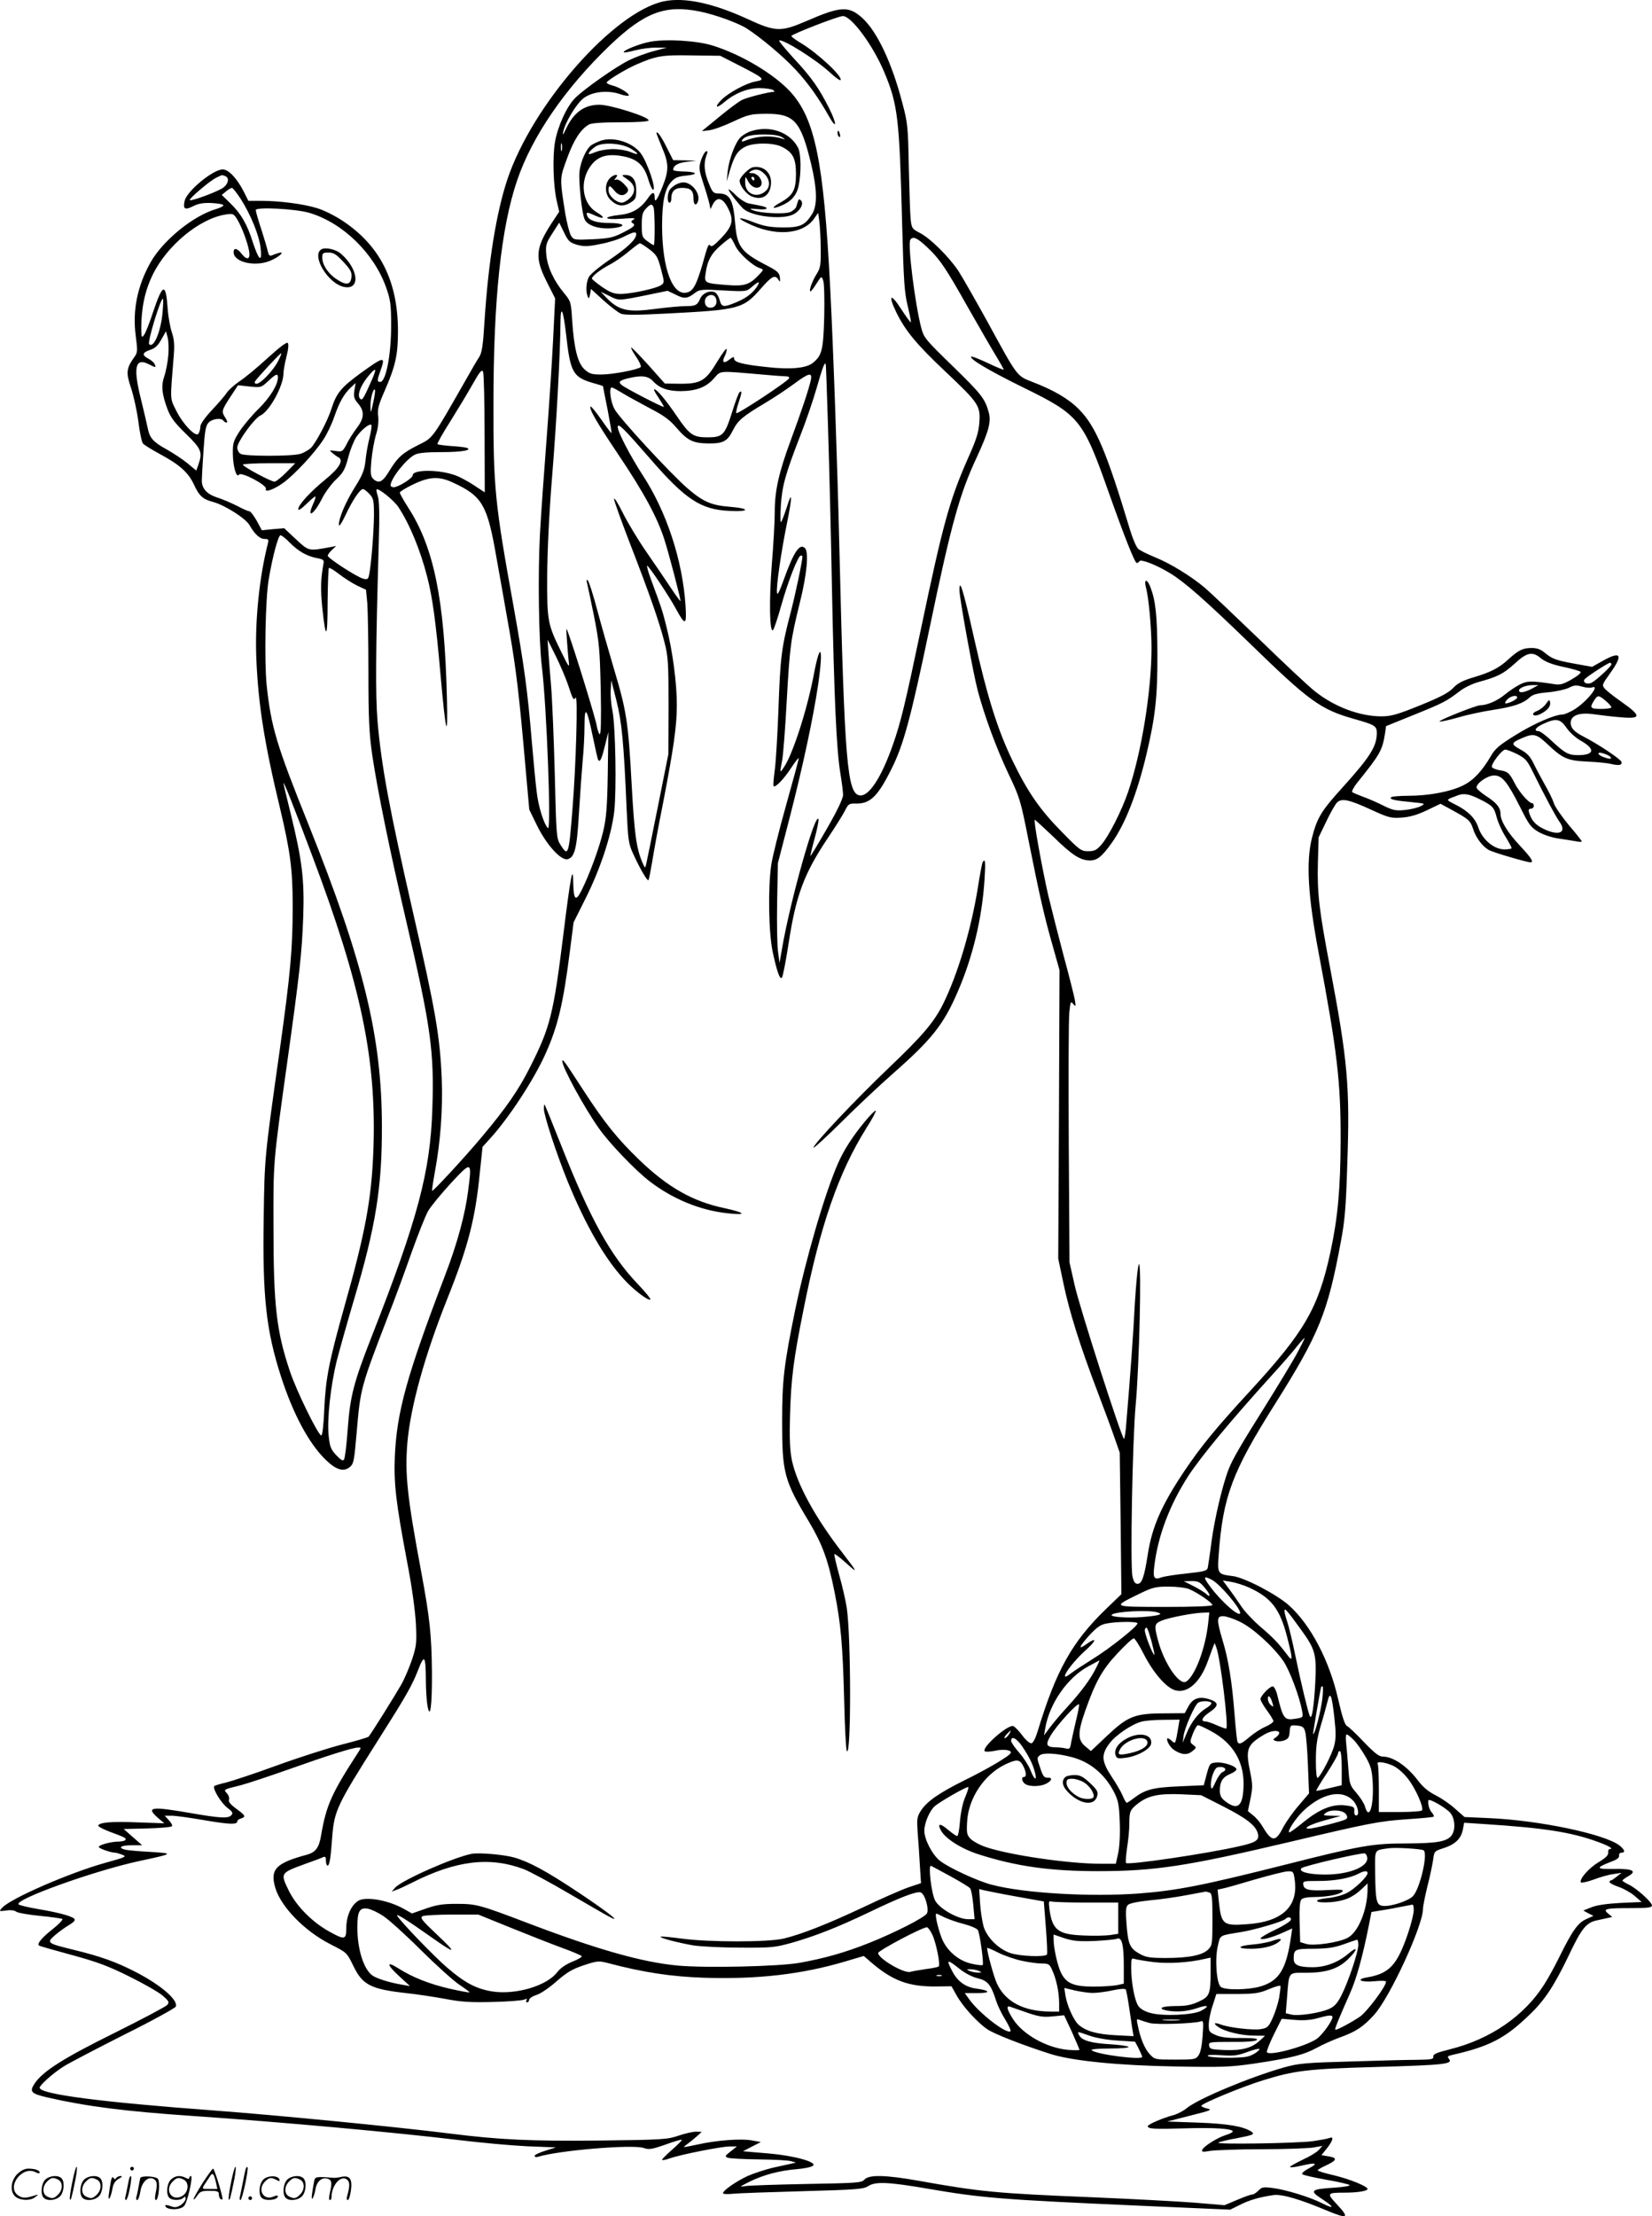 <svg version="1.0" xmlns="http://www.w3.org/2000/svg"
  viewBox="0 0 894.484 1199.42"
 preserveAspectRatio="xMidYMid meet">
<g transform="translate(-1.516,1200.691) scale(0.1,-0.1)"
fill="#000000" stroke="none">
<path d="M3610 12000 c-271 -57 -712 -558 -848 -965 -59 -178 -102 -440 -123
-760 -8 -135 -14 -176 -29 -200 -11 -16 -45 -75 -76 -130 -181 -317 -173 -306
-253 -346 -87 -44 -112 -66 -158 -141 -36 -61 -58 -71 -88 -42 -13 14 -15 30
-9 98 4 44 15 106 24 137 12 36 16 72 13 102 -5 39 1 61 35 139 58 132 72 194
72 321 0 270 -95 462 -297 597 -40 27 -103 59 -140 70 -73 23 -205 40 -305 40
l-68 0 -25 50 c-37 72 -82 120 -114 120 -52 0 -194 -117 -206 -170 -10 -45 1
-52 46 -29 30 15 55 19 102 17 34 -2 62 -7 62 -12 0 -5 -18 -14 -41 -21 -123
-36 -286 -169 -353 -287 -72 -128 -99 -260 -81 -398 11 -85 11 -91 -10 -119
-41 -59 -43 -81 -16 -162 14 -41 32 -122 40 -181 7 -60 19 -114 25 -121 6 -8
47 -33 91 -57 106 -57 154 -99 184 -163 30 -65 49 -82 106 -97 62 -17 175 -88
196 -125 28 -49 56 -75 82 -75 21 0 23 -3 17 -27 -46 -182 -70 -416 -62 -618
10 -248 44 -463 129 -815 55 -232 68 -329 68 -527 0 -230 -12 -363 -70 -778
-83 -587 -82 -579 -87 -905 -7 -431 13 -613 94 -864 65 -201 150 -360 240
-448 57 -56 98 -69 132 -41 21 17 24 33 37 183 21 244 21 245 169 630 38 96
96 255 130 352 35 97 74 197 89 222 14 24 70 92 123 150 113 121 114 120 93
-41 -16 -128 -59 -287 -126 -461 -207 -543 -260 -735 -271 -977 -6 -149 6
-251 68 -579 25 -129 42 -256 46 -326 5 -106 3 -121 -21 -195 -15 -44 -41
-105 -58 -135 -30 -53 -164 -268 -177 -282 -3 -4 -67 -23 -142 -42 -74 -19
-234 -70 -355 -114 -120 -44 -245 -85 -277 -93 -32 -7 -60 -16 -62 -19 -9 -15
37 -90 70 -116 28 -21 33 -29 24 -40 -16 -20 -59 -18 -225 11 -213 37 -241 32
-172 -28 l33 -28 -145 5 c-141 6 -209 0 -213 -18 -1 -4 25 -18 58 -31 89 -33
95 -36 89 -46 -3 -5 -20 -9 -37 -9 -40 0 -107 -18 -107 -29 0 -8 66 -31 88
-31 6 0 23 -5 39 -11 26 -10 20 -13 -92 -44 -194 -54 -513 -193 -558 -243 -18
-20 -18 -20 22 -15 25 4 46 1 55 -7 9 -6 66 -16 128 -22 62 -6 117 -14 121
-17 4 -4 -20 -29 -53 -55 -60 -47 -87 -81 -73 -89 5 -3 85 -26 178 -51 136
-37 198 -60 310 -116 77 -38 158 -84 180 -103 35 -30 38 -36 26 -51 -8 -9
-136 -77 -285 -151 -277 -137 -389 -208 -433 -274 -30 -45 -20 -55 70 -76 215
-49 421 -75 787 -100 482 -33 1099 -89 1445 -131 116 -14 280 -29 365 -33
l155 -6 -57 -18 c-32 -10 -58 -22 -58 -28 0 -6 8 -8 18 -5 113 35 512 68 572
48 28 -10 44 -8 118 18 46 17 87 29 89 26 2 -2 -21 -26 -51 -52 -31 -27 -56
-52 -56 -56 0 -4 18 -1 40 7 59 21 281 65 326 65 l39 0 -34 -27 c-31 -24 -32
-27 -15 -34 10 -4 87 -8 169 -9 83 -1 161 -5 175 -10 l25 -7 -25 -6 c-14 -3
-59 -13 -100 -22 -41 -10 -103 -30 -137 -45 -62 -29 -133 -78 -133 -93 0 -5
24 -6 53 -3 28 3 199 9 379 14 293 8 330 11 355 28 39 25 110 22 324 -15 293
-50 386 -58 1155 -92 l480 -21 53 26 c50 26 107 42 182 53 44 6 142 -22 284
-82 120 -50 130 -44 57 34 -54 58 -52 61 43 61 71 0 125 9 125 20 0 14 -95 53
-182 74 -49 11 -88 23 -88 27 0 3 18 14 40 24 63 29 70 43 21 51 l-41 7 30 37
c33 42 39 66 14 56 -9 -4 -49 -11 -88 -17 -82 -12 -534 -19 -514 -8 7 4 51 15
97 23 93 18 103 22 81 37 -45 28 -124 42 -285 48 l-170 6 125 32 c109 27 121
32 93 38 -18 4 -33 11 -33 15 0 12 225 105 337 139 167 52 243 61 603 71 384
11 424 16 400 45 -9 11 -6 15 17 20 202 46 287 89 421 219 81 77 133 157 210
317 71 150 96 181 155 193 15 3 39 9 55 12 l27 6 -22 18 c-32 26 -14 30 123
30 90 0 114 3 114 14 0 18 -82 92 -125 113 -19 9 -35 19 -35 22 0 3 14 14 32
24 49 28 23 41 -79 39 -96 -2 -100 6 -17 38 34 12 48 23 46 34 -2 9 4 16 13
16 22 0 18 16 -11 39 -78 61 -431 136 -704 148 l-135 6 -50 44 c-27 25 -75 58
-107 74 -40 20 -69 45 -97 82 -58 76 -133 127 -188 127 -21 0 -44 18 -103 79
-41 43 -82 83 -92 87 -11 6 -26 51 -47 144 -48 211 -149 403 -267 509 -68 60
-240 150 -304 158 -82 10 -84 12 -76 117 23 313 72 446 306 816 238 378 284
492 355 875 22 115 28 189 35 415 15 429 3 563 -94 1075 -58 306 -69 395 -65
561 l4 139 41 85 c22 47 49 94 59 104 25 24 65 16 188 -41 90 -41 104 -45 161
-41 44 3 83 14 136 39 l75 36 66 -36 c86 -47 96 -56 110 -99 15 -49 53 -99 89
-117 26 -13 202 -65 223 -65 19 0 2 26 -57 89 -68 72 -106 135 -106 173 0 34
-22 61 -80 98 -27 18 -50 38 -50 45 0 24 60 65 95 65 44 0 71 -33 141 -171 47
-95 59 -111 99 -134 25 -15 72 -31 108 -36 34 -5 77 -12 95 -15 17 -4 32 -4
32 -1 0 3 -31 43 -70 88 -38 46 -75 99 -81 118 -6 20 -28 65 -49 101 -20 36
-48 88 -61 115 -19 39 -35 56 -72 76 -53 29 -51 36 16 64 57 24 74 19 135 -39
79 -75 106 -86 215 -91 50 -2 108 -8 127 -13 42 -10 61 -6 54 13 -6 15 -131
98 -200 133 -55 28 -74 48 -74 77 0 41 48 58 128 46 37 -5 101 -13 143 -16
114 -10 113 7 -1 87 -36 25 -73 55 -84 66 -18 21 -18 22 28 86 72 101 58 122
-43 65 l-55 -31 -95 17 c-104 19 -121 26 -164 61 -20 17 -41 24 -68 24 -48 0
-71 -11 -126 -61 -51 -47 -97 -71 -193 -99 -56 -17 -83 -31 -107 -57 -25 -26
-69 -49 -180 -94 -123 -50 -157 -59 -208 -59 -119 0 -258 53 -363 138 -32 25
-165 150 -297 278 -132 127 -265 253 -295 279 -75 63 -186 132 -273 167 -39
16 -80 36 -89 45 -10 9 -30 55 -44 102 -127 422 -186 563 -278 654 -55 56
-138 104 -251 147 -85 33 -80 27 -240 320 -65 118 -137 244 -160 280 -52 78
-154 179 -212 208 -39 20 -42 25 -47 74 -3 29 -7 157 -10 283 -4 216 -6 237
-35 345 -56 216 -136 385 -215 458 -74 68 -118 66 -302 -14 -141 -61 -170 -60
-323 11 -186 85 -339 118 -451 95z m197 -56 c79 -16 204 -61 251 -91 71 -45
196 -149 262 -220 70 -75 126 -153 185 -258 42 -74 42 -38 -1 47 -54 107 -94
165 -190 268 -46 51 -83 95 -80 97 14 14 203 -104 279 -176 26 -24 50 -41 53
-38 16 16 -119 143 -213 200 -29 17 -53 35 -53 39 0 9 254 108 279 108 46 0
162 -157 223 -301 75 -179 83 -248 98 -829 8 -303 12 -367 30 -439 11 -46 19
-86 17 -88 -3 -2 -26 31 -53 72 -57 89 -72 77 -25 -20 49 -99 108 -171 265
-319 181 -171 190 -185 184 -275 -4 -54 -16 -93 -61 -193 -101 -229 -136 -356
-257 -933 -83 -395 -108 -500 -151 -621 -62 -176 -129 -278 -178 -272 -69 8
-83 178 -111 1338 -11 464 -33 1088 -50 1415 -35 680 -82 912 -218 1058 -90
96 -264 199 -417 247 -85 27 -254 37 -339 21 -57 -10 -152 -49 -143 -57 2 -3
30 2 63 11 32 8 83 15 114 14 l55 0 -71 -19 c-39 -10 -100 -33 -135 -50 -73
-37 -241 -155 -289 -203 -46 -45 -96 -156 -110 -240 -14 -81 -9 -243 11 -324
l12 -52 -43 -65 c-85 -132 -90 -184 -25 -313 l46 -91 -11 -223 c-6 -123 -22
-363 -35 -534 -13 -170 -30 -402 -36 -515 -12 -218 -7 -578 10 -720 26 -210
52 -893 33 -875 -22 21 -52 117 -61 197 -6 46 -17 166 -26 268 -23 279 -42
416 -100 740 -100 553 -109 638 -108 1090 0 568 41 954 128 1210 81 239 260
499 502 731 189 180 301 222 490 183z m200 -286 c149 -76 155 -82 99 -92 -53
-10 -148 -62 -186 -101 -39 -40 -26 -48 18 -10 57 48 126 75 188 75 33 0 66
-5 74 -10 8 -5 11 -10 5 -10 -30 -1 -147 -31 -172 -44 -17 -8 -72 -49 -124
-92 l-94 -77 41 5 c23 3 81 24 129 47 82 38 95 41 176 42 154 1 189 -37 245
-267 34 -141 36 -228 6 -276 -38 -61 -65 -73 -162 -72 -67 1 -99 7 -154 28
-76 30 -100 28 -39 -2 148 -76 302 -67 365 20 l23 33 7 -50 c3 -27 7 -94 7
-148 1 -87 -2 -102 -24 -136 -24 -40 -42 -91 -31 -91 3 0 18 19 32 42 27 42
27 42 36 18 6 -14 8 -101 6 -195 -5 -183 -12 -213 -63 -253 -35 -28 -121 -36
-245 -22 -133 14 -180 26 -180 46 0 12 -5 11 -27 -6 -29 -23 -41 -14 -24 19 6
11 11 28 11 38 0 10 -21 -18 -48 -62 -65 -109 -91 -125 -201 -125 l-86 1 -89
100 c-49 54 -91 97 -93 95 -3 -3 10 -26 27 -51 18 -26 28 -50 24 -55 -16 -14
-152 -40 -213 -40 -52 0 -65 4 -91 28 -37 33 -57 114 -67 267 -6 97 -7 101
-44 146 -56 67 -90 142 -96 208 -4 51 -2 61 33 115 l37 58 26 -53 c23 -48 31
-55 71 -67 38 -10 57 -10 125 4 44 8 102 26 128 40 54 27 67 29 67 13 0 -27
-47 -72 -143 -137 -60 -41 -108 -81 -115 -97 -13 -29 -16 -74 -5 -102 6 -15 8
-13 13 11 l5 29 68 -62 c38 -34 81 -67 95 -72 19 -8 95 -7 247 1 394 20 414
26 509 134 60 69 78 78 96 49 9 -15 10 -13 8 12 -3 26 -12 35 -80 70 -129 67
-152 98 -162 220 -11 134 -29 165 -93 165 -25 0 -31 7 -50 55 -25 60 -29 108
-13 150 8 20 7 26 -2 23 -7 -3 -19 -24 -27 -48 -13 -41 -12 -49 12 -124 15
-45 29 -94 33 -111 l6 -30 14 28 c23 42 54 33 82 -25 32 -63 23 -96 -39 -161
-39 -40 -52 -49 -59 -38 -6 10 -13 -3 -25 -45 -44 -160 -62 -198 -96 -209 -80
-26 -138 123 -139 357 0 132 14 201 49 240 21 24 36 30 86 35 68 7 51 21 -27
22 -27 1 -48 4 -48 9 1 23 25 37 72 43 l53 6 -62 2 -63 1 -35 69 c-30 61 -55
95 -55 76 0 -3 14 -38 30 -77 37 -86 37 -123 4 -207 -29 -74 -44 -96 -44 -65
0 34 -11 35 -34 2 -40 -59 -86 -87 -154 -94 -98 -11 -90 -28 9 -21 64 5 79 4
65 -4 -15 -9 -16 -13 -5 -20 18 -11 7 -21 -61 -55 -46 -23 -71 -28 -156 -32
-99 -4 -102 -4 -117 19 -8 13 -22 67 -31 119 -31 197 -31 189 10 301 36 99 73
156 118 182 14 8 72 12 170 12 95 0 151 4 153 10 6 18 -206 85 -266 85 -82 0
-139 -41 -181 -130 -16 -35 -20 -38 -15 -15 11 51 69 147 108 179 47 37 131
47 201 23 25 -9 46 -11 46 -6 0 13 -58 47 -92 54 -15 4 -28 11 -28 15 0 10
102 72 159 97 110 48 141 53 301 50 l155 -2 92 -47z m-950 -465 c-3 -10 -5 -2
-5 17 0 19 2 27 5 18 2 -10 2 -26 0 -35z m-1823 -139 c24 -9 19 -40 -9 -62
-25 -20 -175 -76 -182 -68 -7 6 108 104 141 120 37 18 31 17 50 10z m86 -126
c54 -86 98 -194 106 -262 10 -83 -9 -70 -41 27 -32 102 -65 158 -124 215 l-45
44 23 19 c13 11 27 19 32 19 5 0 27 -28 49 -62z m2234 -44 c7 -19 8 -204 1
-204 -3 0 -19 10 -35 22 -28 20 -30 26 -30 87 0 53 4 69 22 88 25 27 34 29 42
7z m-1864 -29 c182 -54 352 -220 417 -407 22 -63 26 -90 26 -198 1 -159 -28
-310 -59 -310 -18 0 -18 7 1 60 29 81 21 80 -109 -14 -104 -76 -130 -108 -156
-191 -20 -64 -86 -188 -112 -213 -14 -12 -40 -27 -59 -32 -45 -13 -295 -13
-320 0 -11 6 -19 21 -19 35 0 31 92 158 125 173 49 22 125 161 125 228 0 14 7
54 16 90 11 42 13 69 7 75 -6 6 -45 -24 -109 -82 -54 -50 -122 -106 -151 -125
-28 -19 -59 -47 -69 -61 -9 -15 -46 -58 -81 -95 -39 -42 -63 -76 -63 -90 0
-13 -5 -30 -10 -38 -14 -22 -84 50 -122 127 -33 67 -32 49 -12 295 5 59 2 89
-10 125 -9 26 -20 85 -23 130 -10 141 -26 138 -78 -16 -19 -59 -42 -117 -50
-127 -13 -17 -14 -14 -15 33 0 112 19 205 62 293 77 158 253 304 395 326 40 6
43 5 63 -27 25 -42 55 -122 64 -171 8 -46 -12 -52 -42 -13 -23 30 -42 32 -42
7 0 -53 111 -80 194 -48 47 18 90 55 51 44 -11 -3 -28 -9 -37 -13 -13 -5 -18
0 -23 22 -3 15 -19 69 -35 119 -17 50 -30 97 -30 104 0 18 215 7 290 -15z
m2306 -177 c18 -41 94 -110 135 -123 20 -7 20 -8 -8 -37 -49 -52 -78 -61 -168
-54 -126 10 -127 10 -119 65 9 67 31 107 83 151 25 22 49 40 52 40 3 0 14 -19
25 -42z m1035 -5 c71 -66 104 -114 223 -326 58 -102 126 -220 151 -261 25 -41
45 -77 45 -80 0 -2 -39 13 -86 36 -47 22 -88 38 -90 35 -12 -12 98 -77 285
-169 300 -147 320 -171 460 -568 87 -245 141 -380 151 -380 5 0 12 4 15 10 8
12 93 -21 165 -65 80 -49 184 -140 429 -377 327 -318 386 -361 571 -413 109
-31 120 -37 120 -75 0 -72 -36 -129 -183 -292 -118 -130 -140 -166 -168 -275
-33 -130 -22 -317 37 -628 99 -526 119 -692 118 -1010 -1 -263 -15 -417 -55
-604 -66 -304 -139 -430 -433 -750 -188 -204 -265 -298 -357 -434 -124 -185
-176 -303 -199 -452 -19 -122 -32 -160 -55 -160 -14 0 -21 10 -28 40 -13 59 0
735 17 925 20 211 33 779 18 765 -6 -6 -15 -97 -22 -210 -9 -174 -24 -383 -47
-657 -3 -43 -9 -78 -12 -78 -12 1 -243 719 -268 835 l-27 120 -4 645 c-2 355
-1 673 3 708 6 58 8 62 21 45 14 -16 15 -14 9 22 -4 22 -31 130 -61 240 -29
110 -67 259 -84 330 -34 152 -80 405 -72 405 3 0 49 -43 104 -95 98 -96 143
-125 195 -125 39 0 65 21 117 94 74 103 139 270 190 486 47 199 59 309 58 539
-1 211 -10 289 -39 363 -18 45 -35 41 -23 -5 15 -54 30 -221 30 -326 0 -235
-54 -567 -127 -781 -34 -100 -105 -240 -144 -284 -26 -30 -38 -36 -72 -36 -38
0 -46 6 -141 103 -118 119 -185 215 -266 382 -82 168 -138 346 -210 665 -59
263 -80 332 -80 263 0 -42 74 -449 99 -543 36 -136 101 -313 166 -450 62 -130
66 -143 110 -365 58 -292 87 -419 132 -574 l35 -125 -3 -780 -4 -781 28 -133
c32 -155 92 -344 184 -585 36 -95 78 -208 93 -252 l28 -80 5 -383 4 -383 -80
-77 c-187 -180 -273 -334 -374 -667 -11 -36 -24 -61 -33 -63 -9 -1 -31 17 -49
42 -19 25 -41 48 -49 51 -28 11 -174 -117 -155 -136 4 -4 28 -3 53 2 47 11 94
5 88 -11 -5 -16 -127 -88 -254 -150 -138 -69 -202 -114 -234 -165 -20 -32 -21
-44 -16 -118 4 -45 9 -125 12 -177 l6 -95 -69 -23 c-37 -13 -147 -61 -243
-107 -191 -90 -335 -147 -432 -170 -84 -20 -405 -20 -552 0 -61 8 -112 13
-114 10 -7 -6 96 -33 178 -47 41 -6 156 -12 255 -12 169 -1 186 1 280 27 128
37 245 83 415 164 170 82 257 115 280 108 23 -7 47 -91 34 -114 -15 -23 -169
-102 -314 -160 -131 -52 -241 -83 -375 -107 -111 -20 -510 -29 -660 -15 -194
18 -436 87 -815 231 -260 99 -276 103 -385 103 -71 0 -106 -5 -165 -26 l-74
-26 -41 23 c-54 32 -138 56 -195 56 -38 0 -53 -5 -74 -26 -28 -29 -46 -79 -46
-134 0 -61 -9 -63 -90 -18 -93 51 -177 136 -219 218 -49 100 -50 99 86 149 43
15 86 31 96 36 14 6 17 2 17 -19 0 -14 4 -26 9 -26 10 0 17 39 25 155 11 142
26 173 246 520 154 243 185 296 220 386 33 85 40 75 41 -54 0 -51 4 -112 8
-137 15 -88 26 -10 25 175 -2 203 -11 292 -59 550 -75 401 -88 524 -74 694 17
195 94 473 217 781 112 280 151 432 175 678 l15 142 40 44 c100 109 239 320
301 460 66 146 96 272 131 548 l21 163 63 126 c80 158 142 344 157 474 13 114
7 461 -10 548 -7 31 -11 81 -9 110 l3 52 28 -110 c29 -115 40 -229 55 -585 8
-172 10 -189 36 -245 34 -75 76 -148 82 -142 3 2 11 46 20 97 8 51 34 195 59
319 58 300 75 419 75 534 0 117 -23 289 -55 417 -24 96 -28 107 -84 258 -17
46 -26 80 -21 77 14 -9 120 -168 155 -233 51 -94 59 -91 52 18 -16 245 -103
509 -233 707 -66 102 -134 232 -134 259 0 25 33 -8 173 -169 192 -222 276
-278 430 -285 112 -6 117 13 5 22 -101 8 -145 27 -228 98 -90 77 -370 380
-397 430 -22 39 -32 118 -15 118 4 0 32 -15 63 -34 30 -18 97 -54 147 -81 70
-36 103 -60 139 -102 60 -70 90 -85 172 -86 82 -1 105 11 135 72 27 53 52 74
176 148 47 28 116 74 154 102 82 61 101 65 91 19 -11 -49 -46 -155 -108 -323
-66 -179 -87 -274 -87 -392 0 -48 -7 -176 -16 -283 -15 -194 -12 -372 7 -353
5 5 25 64 44 132 38 135 92 271 106 271 5 0 9 -2 9 -4 0 -25 -38 -206 -65
-309 -49 -187 -55 -240 -65 -522 -5 -137 -14 -285 -20 -328 -6 -44 -9 -82 -6
-85 10 -9 57 40 97 102 22 33 39 55 39 49 0 -6 -31 -121 -69 -256 -38 -135
-74 -280 -80 -322 -18 -126 -14 -366 8 -470 23 -107 39 -152 50 -139 5 5 21
88 36 184 40 263 84 380 215 575 37 55 77 119 89 142 20 40 23 42 64 41 74 -1
116 40 189 187 65 129 104 272 208 770 116 557 161 718 254 917 64 139 79 191
65 242 -20 75 -40 100 -195 251 -145 141 -156 153 -170 205 -34 128 -75 455
-60 479 13 21 37 11 87 -36z m-1499 -16 c38 -29 45 -41 62 -106 19 -71 19 -74
1 -87 -24 -18 -159 -47 -217 -48 -39 0 -57 7 -103 38 -30 21 -55 42 -55 45 0
13 44 48 97 76 29 15 76 48 104 72 28 23 54 43 59 43 5 0 28 -15 52 -33z m578
-207 c-26 -36 -62 -61 -118 -83 -59 -24 -70 -22 -80 15 -4 17 -15 36 -23 41
-25 16 -68 -1 -82 -31 -16 -37 -25 -42 -82 -42 -27 0 -100 -7 -162 -15 -151
-20 -197 -9 -267 63 l-28 30 47 -23 c51 -26 46 -27 213 7 l102 21 44 -21 c46
-24 64 -22 106 11 23 17 36 19 151 12 125 -7 126 -6 155 19 39 34 50 33 24 -4z
m-217 -62 c8 -28 -10 -50 -37 -46 -13 2 -22 12 -24 27 -6 41 51 59 61 19z
m-2998 -75 c-9 -101 -48 -193 -72 -169 -11 11 61 246 74 246 3 0 2 -35 -2 -77z
m2185 -113 c23 -209 37 -234 146 -266 30 -8 54 -16 54 -17 0 -1 11 -58 25
-127 13 -68 23 -126 21 -127 -1 -2 -26 31 -55 73 -29 41 -55 73 -58 71 -10
-11 31 -83 148 -257 140 -208 215 -346 253 -468 25 -79 86 -313 86 -328 0 -4
-24 28 -53 72 -29 43 -88 131 -132 194 -44 63 -101 158 -127 210 -26 52 -47
87 -48 76 0 -10 39 -118 86 -240 104 -268 158 -422 187 -535 20 -78 22 -111
22 -346 l-1 -260 -57 -285 c-31 -157 -60 -296 -63 -310 -6 -24 -6 -24 -21 10
-33 79 -43 155 -58 427 -18 332 -27 391 -95 618 -28 94 -69 238 -91 320 -22
83 -45 155 -51 160 -7 7 -8 4 -5 -10 3 -11 20 -92 38 -180 29 -147 32 -180 37
-404 3 -158 1 -241 -6 -238 -5 4 -12 25 -16 47 -5 35 -115 393 -152 495 -14
40 -14 40 -9 -35 3 -41 7 -93 10 -115 4 -35 0 -29 -39 50 -76 154 -79 169 -78
414 1 136 10 333 26 531 24 291 45 678 46 845 1 96 15 65 30 -65z m-2154 -120
c-3 -36 -13 -85 -21 -109 -18 -51 -14 -96 18 -181 16 -42 38 -72 99 -131 84
-82 91 -99 67 -168 l-11 -31 -47 39 c-25 21 -77 55 -114 76 -73 40 -91 61
-102 115 -4 19 -20 89 -36 154 -44 175 -32 229 41 192 40 -20 41 -20 33 -1 -3
9 -19 23 -35 31 -36 19 -33 33 12 48 25 8 41 23 59 56 l25 44 9 -34 c5 -19 7
-64 3 -100z m594 -29 c-25 -49 -93 -121 -116 -121 -9 0 -12 5 -8 13 13 20 139
156 142 152 2 -2 -6 -22 -18 -44z m2979 -371 c6 -190 16 -579 21 -865 12 -589
24 -862 45 -991 8 -49 15 -102 15 -119 0 -19 -30 -83 -87 -182 -48 -84 -89
-151 -90 -149 -1 1 9 44 23 95 14 51 23 98 21 104 -16 46 -155 -448 -198 -703
l-13 -75 -8 60 c-5 33 -7 155 -5 270 l4 210 67 259 c69 269 124 526 151 707
30 206 12 244 -24 52 -36 -188 -112 -425 -161 -498 -23 -35 -23 -35 -10 36 6
30 17 176 25 324 17 299 21 327 72 535 37 147 48 269 27 290 -29 29 -61 -20
-115 -170 -24 -67 -35 -88 -37 -71 -5 31 23 223 54 375 30 148 29 184 -1 87
-13 -40 -27 -76 -31 -80 -4 -3 -4 37 -1 89 7 107 24 169 103 373 31 78 71 195
90 261 34 119 46 148 50 131 2 -6 7 -165 13 -355z m-2469 274 c-40 -91 -52
-114 -61 -108 -26 16 -2 79 54 141 29 32 31 23 7 -33z m609 -296 l1 -316 -59
39 c-32 21 -78 46 -102 54 -89 32 -229 31 -229 0 0 -16 -78 -65 -103 -65 -10
0 -17 5 -17 10 0 36 83 141 131 166 20 10 63 14 146 14 110 0 171 11 133 24
-8 2 -46 7 -83 9 -37 3 -70 7 -73 10 -3 3 27 57 68 121 40 64 95 155 122 203
40 71 51 83 57 67 4 -10 8 -162 8 -336z m1501 322 c63 -6 123 -10 133 -10 10
0 17 -4 15 -10 -5 -16 -283 -199 -286 -189 -2 5 3 30 12 56 18 54 20 67 6 58
-5 -3 -23 -51 -40 -106 -40 -127 -51 -139 -134 -139 -78 0 -97 13 -167 116
-57 84 -107 144 -121 144 -5 0 5 -20 22 -44 16 -25 30 -48 30 -51 0 -7 -205
99 -227 117 -22 17 -15 25 31 37 74 18 110 14 137 -15 35 -38 80 -54 151 -54
84 1 136 21 178 68 40 44 17 43 260 22z m-2620 -17 c-1 -40 -44 -109 -105
-169 -36 -35 -82 -90 -103 -122 -33 -52 -37 -63 -36 -122 1 -70 20 -133 33
-112 11 18 153 -57 146 -77 -9 -22 44 -4 97 35 59 44 166 158 213 230 20 30
47 86 60 125 28 80 52 123 90 159 l26 24 -7 -40 c-5 -34 -2 -45 20 -71 36 -42
34 -80 -8 -134 -18 -24 -43 -63 -54 -86 -21 -40 -24 -42 -59 -37 -36 5 -37 5
-18 -11 11 -9 26 -20 34 -24 28 -16 2 -59 -73 -120 -83 -68 -146 -137 -146
-160 0 -9 16 1 43 27 23 23 46 42 49 42 4 0 -1 -19 -12 -42 -37 -84 7 -54 51
35 17 32 50 77 75 100 38 36 47 53 64 115 10 41 30 91 44 113 27 39 72 76 82
66 3 -3 -1 -34 -10 -69 -9 -35 -19 -92 -22 -126 -6 -51 -16 -76 -56 -140 -51
-81 -88 -168 -88 -205 1 -13 15 8 36 52 37 79 78 141 95 141 5 0 21 -12 34
-26 23 -25 25 -35 25 -118 -1 -92 -15 -267 -26 -319 -5 -25 -9 -28 -32 -22
-33 8 -192 111 -192 124 0 6 10 20 23 32 l22 21 -30 -6 c-120 -22 -117 -23
-187 42 l-64 60 -61 -5 -60 -6 -28 52 c-16 28 -34 51 -40 51 -7 0 -36 13 -66
29 -30 15 -78 36 -107 45 -58 19 -85 50 -84 94 0 15 4 86 9 159 7 107 12 136
27 152 20 22 70 28 81 11 3 -5 11 -10 17 -10 6 0 3 11 -6 25 -23 34 -21 41 26
113 l42 64 62 -7 c62 -6 63 -6 101 29 43 40 53 44 53 19z m516 -134 c-13 -61
-14 -62 -15 -22 -1 41 15 100 24 91 3 -3 -1 -34 -9 -69z m-471 -379 c-27 -27
-56 -50 -63 -50 -20 0 -172 82 -172 92 0 4 64 8 142 8 l142 0 -49 -50z m903
-55 c160 -74 186 -120 236 -410 20 -110 51 -288 70 -395 36 -207 53 -351 86
-730 l21 -235 41 -84 c51 -105 131 -194 167 -184 38 10 50 58 61 250 6 98 15
225 20 282 6 58 10 143 10 190 0 114 13 96 45 -59 14 -68 27 -126 30 -128 10
-10 18 8 36 80 l18 73 -3 -225 c-3 -182 -8 -242 -25 -313 -21 -89 -73 -231
-118 -321 -31 -61 -42 -49 -44 44 -1 103 -14 40 -54 -285 -53 -427 -71 -498
-178 -710 -63 -126 -130 -223 -262 -380 -97 -116 -266 -298 -270 -293 -2 2 5
48 15 103 31 169 43 338 37 505 -10 229 -33 366 -157 905 -126 552 -170 786
-191 1033 -11 140 -10 373 7 958 5 156 3 232 -5 255 -6 18 -9 34 -7 37 10 9
94 -59 118 -95 62 -94 120 -235 157 -381 28 -108 47 -249 71 -522 29 -329 41
-370 35 -130 -13 533 -70 815 -211 1032 -24 38 -44 73 -44 79 0 5 32 25 72 44
89 43 141 45 216 10z m-883 -326 c46 -46 93 -73 148 -83 35 -7 38 -10 33 -34
-14 -79 -16 -130 -6 -232 19 -182 29 -173 29 26 1 99 4 183 7 187 3 3 28 -12
55 -33 27 -21 71 -49 97 -62 l49 -23 7 -74 c3 -41 6 -209 6 -375 0 -250 4
-325 20 -441 29 -195 96 -524 184 -900 134 -575 153 -707 142 -1023 -11 -336
-79 -593 -325 -1220 -100 -255 -120 -329 -133 -509 -6 -84 -15 -158 -20 -165
-6 -10 -17 -3 -42 23 -29 31 -35 46 -41 103 -10 88 10 273 44 410 16 61 58
212 95 336 115 388 150 601 149 930 0 485 -99 890 -398 1636 -174 432 -202
528 -226 753 -13 129 -7 466 11 571 21 126 52 240 64 240 6 0 30 -18 51 -41z
m1506 -769 c27 -81 29 -85 41 -69 13 19 2 -365 -17 -601 -20 -254 -23 -262
-66 -194 -21 35 -22 49 -30 383 -5 190 -14 405 -20 476 -6 72 -13 157 -15 190
l-4 60 45 -90 c24 -49 54 -119 66 -155z m5269 143 c23 -18 58 -32 118 -45 47
-10 90 -22 95 -27 5 -5 -15 -22 -48 -41 -45 -26 -63 -31 -93 -26 -123 19 -148
19 -188 -2 -22 -11 -59 -36 -83 -56 -39 -32 -94 -56 -131 -56 -22 0 -233 -84
-220 -88 6 -2 51 8 101 22 50 15 136 33 190 41 109 17 161 34 196 67 17 16 41
23 100 28 43 4 93 15 112 24 29 15 40 16 72 7 20 -6 44 -8 53 -5 49 19 -24
-74 -93 -118 -25 -15 -54 -28 -65 -28 -44 -1 -155 -49 -256 -112 -87 -54 -110
-73 -133 -114 -49 -83 -95 -131 -150 -158 -68 -34 -187 -56 -297 -56 -49 0
-91 -4 -94 -9 -7 -11 22 -17 119 -26 69 -7 69 -7 41 -22 -16 -8 -54 -17 -85
-20 -49 -5 -65 -1 -116 24 -33 17 -82 38 -110 48 -27 10 -54 21 -58 25 -4 4 8
27 27 51 124 154 136 174 151 270 l5 36 153 62 c156 63 172 71 247 128 23 18
67 39 98 48 107 29 137 45 197 99 69 64 98 69 145 29z m380 -32 c0 -10 -80
-85 -107 -99 -22 -12 -49 0 -39 17 8 13 127 90 139 91 4 0 7 -4 7 -9z m-430
-131 c-39 -21 -70 -26 -70 -10 0 14 38 29 75 29 l30 0 -35 -19z m-80 -48 c0
-10 -44 -32 -62 -32 -6 0 -3 9 7 20 18 20 55 28 55 12z m479 -18 c17 -14 31
-30 31 -35 0 -5 -25 -9 -55 -9 -59 0 -64 6 -39 45 20 31 25 31 63 -1z m-212
-146 c17 -25 50 -55 81 -72 77 -44 69 -76 -19 -76 -52 0 -71 11 -141 76 -31
30 -64 54 -72 54 -30 0 -16 21 27 40 67 31 91 27 124 -22z m-266 -143 c44 -23
54 -34 85 -98 72 -145 120 -234 142 -266 44 -60 -1 -81 -85 -40 -44 21 -65 45
-78 87 -5 16 -2 22 9 22 9 0 16 7 16 15 0 8 -4 15 -9 15 -18 0 -72 62 -96 111
-28 54 -36 61 -84 68 -19 4 -36 11 -38 17 -5 16 55 94 72 94 9 0 38 -11 66
-25z m505 -16 c7 -12 -8 -11 -40 1 -37 14 -33 32 4 18 17 -5 33 -14 36 -19z
m-7032 -529 c268 -710 350 -1106 333 -1595 -10 -268 -43 -447 -158 -853 -83
-296 -100 -384 -108 -550 -3 -82 -10 -143 -16 -144 -15 -3 -138 247 -172 353
-71 213 -87 353 -87 769 -1 365 -3 344 74 895 68 486 80 595 87 790 7 201 -6
306 -67 555 -22 88 -40 164 -40 168 1 12 48 -106 154 -388z m6324 301 c70 -35
77 -43 92 -101 7 -25 27 -70 46 -100 19 -31 34 -59 34 -63 0 -4 -17 -7 -39 -7
-57 0 -120 53 -142 120 -16 48 -54 87 -119 120 -60 31 -61 26 10 53 32 12 63
6 118 -22z m-998 -3013 c-29 -51 -98 -165 -153 -253 -143 -228 -186 -301 -209
-359 -33 -84 -76 -266 -93 -392 -8 -65 -18 -128 -20 -140 -4 -19 -16 -22 -115
-33 -61 -6 -122 -16 -136 -21 -39 -15 -47 -4 -39 59 19 164 83 333 185 491 70
106 226 295 451 543 53 58 114 128 135 155 22 28 41 48 43 47 1 -2 -21 -46
-49 -97z m-452 -1212 c42 -22 152 -151 152 -178 0 -29 -103 61 -163 143 -39
52 -36 60 11 35z m-39 -43 c32 -38 34 -58 4 -30 -10 8 -40 27 -68 41 l-50 25
42 1 c36 0 46 -5 72 -37z m239 2 c122 -56 168 -117 207 -270 32 -125 31 -137
-4 -89 -45 59 -70 86 -145 150 -37 32 -83 81 -101 109 -18 27 -48 70 -66 94
l-33 44 44 -7 c25 -4 69 -18 98 -31z m-323 -9 c45 -19 125 -74 125 -86 0 -6
-101 -10 -257 -10 -292 1 -287 -2 -139 71 72 35 88 39 158 39 46 0 93 -6 113
-14z m601 -214 c81 -111 88 -136 81 -287 -7 -135 -19 -212 -30 -185 -11 27
-46 172 -77 321 -16 80 -37 165 -45 189 -8 23 -15 50 -15 59 0 18 12 5 86 -97z
m-776 89 c38 -10 14 -18 -82 -26 -84 -6 -176 1 -163 13 17 17 196 27 245 13z
m277 -58 c-15 -138 -71 -286 -119 -317 -37 -23 -120 99 -153 224 -21 80 -20
89 20 106 39 16 172 42 224 43 l34 1 -6 -57z m169 8 c71 -33 184 -136 238
-214 34 -50 87 -191 101 -268 7 -37 7 -37 -34 -44 -62 -10 -68 -3 -101 133 -6
23 -17 42 -24 42 -16 0 -66 -52 -66 -69 0 -7 16 -35 35 -61 19 -26 35 -52 35
-58 0 -6 -19 -20 -42 -30 -24 -10 -63 -35 -86 -55 -45 -38 -57 -43 -66 -28 -3
4 -10 71 -16 147 -14 179 -33 298 -65 403 -33 112 -33 131 3 131 15 0 55 -13
88 -29z m-552 -9 c7 -12 -149 -137 -249 -198 -48 -30 -98 -63 -112 -74 -74
-58 -7 47 81 126 59 53 62 74 4 33 -47 -34 -42 -17 14 46 42 45 62 59 93 65
55 11 163 12 169 2z m76 -98 c10 -38 17 -70 16 -72 -8 -7 -57 121 -52 135 9
23 14 14 36 -63z m-42 -69 c51 -100 119 -179 167 -195 68 -22 139 40 181 159
9 25 21 57 26 71 l10 25 9 -24 c22 -56 67 -427 54 -439 -2 -2 -25 6 -50 17
-26 12 -53 21 -61 21 -30 0 -22 21 20 50 53 36 52 54 -6 72 -52 15 -86 2 -109
-42 l-19 -35 -108 -1 c-162 0 -199 -15 -310 -119 l-90 -85 -31 26 c-41 34 -41
75 0 191 55 157 93 225 175 312 42 45 81 81 88 81 6 0 30 -38 54 -85z m-259
-77 c-29 -59 -82 -130 -158 -213 -35 -38 -77 -88 -93 -110 l-30 -40 7 40 c23
133 120 272 232 333 32 17 59 32 61 32 1 0 -7 -19 -19 -42z m1226 -165 c-7
-63 -42 -199 -50 -191 -2 2 39 242 44 256 1 1 4 2 7 2 4 0 3 -30 -1 -67z m65
-101 c9 -79 9 -114 0 -150 -11 -47 -72 -166 -90 -177 -6 -4 -10 31 -10 93 0
79 6 119 26 188 15 49 31 108 37 132 14 58 23 39 37 -86z m-335 78 c7 -22 6
-23 -9 -11 -9 7 -16 23 -16 34 0 26 15 12 25 -23z m-331 1 c3 -5 -9 -18 -28
-29 -42 -25 -82 -76 -107 -139 l-20 -48 5 39 c6 42 60 166 79 178 17 11 65 10
71 -1z m-733 -97 c-10 -44 -22 -96 -26 -117 -5 -34 -9 -38 -28 -33 -12 3 -35
6 -52 6 -55 1 -61 13 -31 64 32 55 149 183 154 168 1 -5 -6 -45 -17 -88z m555
-31 c-17 -99 -16 -96 -37 -77 -11 9 -21 15 -23 13 -8 -9 14 -49 36 -63 41 -27
72 -29 99 -7 23 19 24 20 5 34 -19 14 -19 16 -2 61 10 25 22 46 28 46 6 0 37
-14 70 -32 123 -66 184 -172 176 -309 -5 -102 -35 -121 -102 -68 -19 15 -26
30 -26 55 0 48 15 73 56 90 19 8 34 19 34 25 0 17 -69 40 -108 37 -36 -3 -37
-5 -53 -63 l-16 -60 -134 -6 c-141 -6 -183 -17 -245 -64 -18 -14 -35 -25 -38
-25 -3 0 -13 16 -21 36 -8 20 -35 67 -60 104 -56 85 -59 120 -12 182 33 44
118 102 172 117 17 5 70 10 119 10 l88 1 -6 -37z m686 -28 c5 -16 12 -98 15
-182 l6 -152 -57 -67 c-32 -37 -68 -89 -82 -115 -42 -83 -62 -83 -113 3 -12
21 -35 48 -51 60 l-28 23 14 68 c12 59 12 76 -1 140 -27 128 -19 150 75 206
57 34 111 21 63 -15 -17 -12 -17 -13 -1 -19 10 -4 30 -3 45 2 23 8 29 16 31
47 3 36 4 37 39 34 31 -3 38 -8 45 -33z m-1604 -15 c-7 -11 -17 -20 -22 -20
-5 0 -1 9 9 20 10 11 20 20 22 20 2 0 -2 -9 -9 -20z m1869 -32 c17 -18 46 -60
64 -92 28 -50 33 -71 37 -140 6 -127 -20 -204 -42 -126 -5 17 -26 50 -46 73
-35 40 -38 47 -44 132 -4 50 -9 111 -12 138 -3 26 -2 47 3 47 5 0 23 -15 40
-32z m-1799 -30 c38 -56 58 -95 70 -140 15 -53 -2 -47 -23 8 -10 25 -37 68
-61 95 -24 27 -44 56 -44 64 0 29 29 15 58 -27z m-3590 -30 c-147 -226 -176
-290 -204 -453 -11 -68 -30 -93 -77 -106 -168 -45 -201 -79 -171 -180 31 -103
159 -234 299 -305 90 -46 87 -43 125 -120 49 -100 94 -123 285 -144 55 -6 149
-20 209 -31 88 -17 137 -20 260 -17 83 2 160 8 170 13 14 6 17 5 12 -3 -4 -7
-2 -12 3 -12 6 0 11 6 11 13 0 8 18 20 40 27 23 7 72 41 110 75 57 49 84 65
147 86 72 24 82 24 128 12 193 -51 344 -74 525 -80 289 -9 528 19 761 88 l101
30 44 -38 c114 -97 202 -129 350 -127 l81 1 27 -48 c33 -60 111 -146 166 -184
37 -26 197 -88 345 -135 117 -37 369 -62 674 -67 256 -5 299 -3 430 16 200 30
266 47 336 85 33 18 89 43 125 56 86 31 126 57 185 122 85 93 265 483 265 574
0 14 11 69 24 122 14 53 27 118 31 144 6 46 7 47 58 63 61 20 94 51 103 101
l7 36 106 -7 c328 -21 475 -44 619 -97 58 -21 86 -38 64 -38 -6 0 -11 -9 -9
-19 1 -15 -13 -29 -53 -53 -53 -32 -105 -92 -95 -109 3 -4 34 3 68 15 34 13
82 27 107 30 l45 7 -25 -20 c-14 -11 -28 -21 -32 -21 -5 0 -8 -4 -8 -9 0 -5
22 -17 49 -26 27 -9 66 -31 87 -49 l38 -33 -115 -5 c-73 -4 -130 -12 -158 -24
l-43 -17 27 -15 28 -14 -40 -18 c-44 -20 -74 -61 -146 -207 -25 -51 -62 -118
-83 -150 -108 -168 -290 -293 -508 -347 -71 -18 -91 -26 -90 -39 2 -15 -10
-17 -85 -18 -47 0 -210 -4 -361 -9 -250 -7 -283 -10 -365 -33 -186 -53 -465
-170 -526 -221 -17 -14 -49 -31 -72 -37 -57 -15 -137 -50 -137 -59 0 -15 32
-17 201 -12 163 5 259 -2 259 -17 0 -4 -17 -13 -37 -19 -46 -14 -120 -61 -128
-80 -5 -12 3 -13 42 -6 27 4 152 9 278 9 127 0 253 5 280 9 l50 9 -19 -22
c-11 -12 -50 -36 -88 -53 -37 -18 -68 -35 -68 -39 0 -4 28 -1 62 7 79 19 94
13 39 -15 -24 -13 -39 -26 -35 -31 5 -5 63 -18 129 -30 66 -11 124 -25 128
-29 4 -4 -33 -11 -82 -14 -130 -8 -138 -16 -67 -62 68 -44 68 -57 -1 -22 -65
33 -195 73 -266 82 -52 7 -60 5 -78 -14 -11 -11 -26 -21 -33 -21 -8 0 -45 -13
-82 -29 l-69 -29 -165 14 c-91 7 -338 20 -550 29 -517 21 -604 29 -945 90
-175 31 -265 33 -289 6 -16 -18 -39 -19 -309 -24 -161 -3 -310 -8 -332 -11
-40 -6 -39 -6 20 24 76 37 160 59 253 67 39 3 79 11 88 18 28 20 -101 56 -250
68 l-128 11 48 25 49 25 -45 8 c-59 12 -194 2 -300 -22 -76 -16 -82 -17 -60
-2 14 10 38 29 55 44 l30 27 -32 1 c-17 0 -60 -10 -95 -22 -59 -20 -84 -22
-423 -26 -375 -4 -546 4 -815 38 -287 36 -932 99 -1280 125 -610 45 -940 88
-940 123 0 14 73 79 130 115 30 19 178 96 328 172 151 75 276 144 279 152 14
35 -81 117 -217 187 -104 54 -191 85 -335 120 -147 36 -150 38 -100 81 22 19
55 42 72 52 18 10 33 23 33 30 0 15 -74 37 -200 58 -52 9 -99 20 -104 25 -26
26 415 184 655 235 186 40 187 41 60 49 -63 3 -125 9 -138 12 -42 11 -24 24
35 24 l57 0 -50 44 -50 44 127 3 c69 2 130 7 134 12 4 4 -3 18 -16 32 l-23 25
37 0 c20 0 102 -11 181 -25 136 -23 175 -24 175 -5 0 5 9 12 20 15 28 9 25 16
-26 53 -31 23 -44 39 -39 49 3 9 -2 24 -11 34 -19 21 -22 20 75 44 35 9 152
48 260 86 208 74 344 117 375 118 17 1 17 -1 4 -21z m5322 -90 l0 -93 -68 -16
c-37 -9 -68 -15 -70 -14 -2 1 24 45 58 96 33 51 60 99 60 106 0 7 5 13 10 13
6 0 10 -37 10 -92z m-1465 60 c100 -25 181 -91 232 -190 23 -46 28 -68 31
-162 3 -65 -1 -132 -8 -167 l-13 -59 -81 0 c-174 0 -489 46 -622 90 -33 11
-71 32 -84 45 -20 22 -22 31 -18 97 8 123 91 248 201 303 66 32 83 32 102 -5
17 -33 20 -60 5 -60 -18 0 -11 -29 9 -40 26 -14 81 -12 110 3 32 16 37 34 9
33 -19 -1 -26 8 -41 54 -18 52 -18 55 0 68 19 14 91 10 168 -10z m1742 -47
c24 -11 58 -40 81 -70 41 -52 87 -155 77 -172 -4 -5 -57 -9 -120 -9 l-114 0 0
125 c0 69 -3 130 -6 135 -10 16 37 11 82 -9z m-907 -21 c0 -4 -7 -11 -16 -14
-8 -3 -25 -27 -37 -53 -17 -38 -22 -44 -25 -26 -5 35 17 101 36 105 21 5 42
-1 42 -12z m-1409 -150 c-13 -30 -24 -83 -28 -130 -3 -44 -10 -80 -15 -80 -6
0 -28 16 -51 35 -42 36 -58 34 -37 -5 24 -44 110 -99 204 -129 203 -65 387
-91 646 -91 306 0 482 27 1025 155 452 107 496 115 649 126 77 5 142 11 144
14 3 3 -2 13 -10 22 -14 16 -22 44 -19 66 2 14 99 -42 120 -69 26 -33 28 -94
4 -123 -26 -31 -79 -40 -235 -41 -192 0 -245 -9 -668 -116 -441 -111 -581
-139 -790 -155 -260 -19 -617 1 -793 47 -73 18 -232 91 -281 129 -42 32 -86
116 -86 164 0 42 29 109 57 133 27 24 176 109 181 103 3 -2 -5 -27 -17 -55z
m1398 -50 c126 -64 177 -104 187 -147 9 -35 -10 -48 -100 -68 -173 -40 -601
-103 -614 -91 -3 3 0 41 6 84 7 42 12 100 12 129 0 66 4 76 48 110 55 42 112
54 234 49 l107 -5 120 -61z m704 30 c27 -30 36 -84 12 -78 -5 2 -9 13 -7 25 2
19 -4 23 -42 28 -70 11 -139 -15 -226 -84 -41 -34 -78 -61 -83 -61 -17 0 35
79 78 119 103 95 210 115 268 51z m-39 -73 c8 -13 8 -20 -3 -27 -18 -10 -173
-50 -198 -50 -38 0 8 24 89 46 l83 23 -50 1 c-47 1 -49 2 -30 16 27 20 94 15
109 -9z m419 -194 c26 -16 -20 -211 -58 -249 -26 -26 -121 -57 -162 -52 -35 4
-40 25 -42 180 -1 131 -7 120 74 132 36 5 175 -3 188 -11z m-305 -39 c8 -54
-114 -98 -254 -92 -75 3 -118 17 -102 34 12 12 323 85 343 80 6 -1 11 -11 13
-22z m-2256 -102 c53 -29 101 -58 106 -65 6 -7 13 -47 17 -89 l7 -78 -35 0
c-55 0 -156 57 -179 102 -20 39 -38 194 -22 187 5 -2 52 -28 106 -57z m1863
-16 c22 -146 -66 -230 -256 -243 -131 -10 -141 -2 -154 120 l-7 67 28 6 c16 3
94 25 174 49 80 23 159 43 177 44 30 1 32 -1 38 -43z m395 34 c0 -20 -72 -89
-114 -109 -23 -12 -70 -24 -104 -27 -84 -9 -69 -28 17 -22 74 6 120 25 169 71
l32 31 0 -29 c0 -114 -51 -238 -110 -267 -51 -25 -181 -44 -222 -32 l-33 10
-3 108 c-2 71 1 113 9 122 7 9 33 14 73 14 71 1 134 13 150 30 8 10 -8 11 -74
8 -102 -6 -134 0 -138 28 -3 20 2 21 80 21 85 -1 174 15 218 39 30 16 50 18
50 4z m-1904 -127 l151 -27 11 -140 c6 -76 9 -143 6 -147 -9 -15 -148 -10
-199 8 -63 21 -126 84 -144 143 -7 25 -16 80 -19 124 l-5 79 24 -6 c13 -3 91
-19 175 -34z m1048 21 c14 -5 16 -28 16 -146 0 -132 -1 -140 -23 -162 -31 -31
-105 -46 -230 -46 -87 0 -108 4 -142 23 -52 29 -62 52 -70 159 -6 72 -4 93 7
105 9 9 53 18 119 25 57 5 147 18 199 28 52 10 98 18 102 19 3 1 13 -2 22 -5z
m-668 -54 l174 0 0 -84 0 -85 -45 -7 c-25 -3 -89 -5 -144 -2 -138 5 -169 30
-184 146 -4 36 -3 42 10 38 8 -3 93 -6 189 -6z m1774 -39 c0 -34 -33 -145 -65
-216 -43 -97 -87 -133 -188 -150 -65 -11 -32 -28 39 -21 36 4 64 3 64 -2 0
-26 -103 -163 -142 -190 -49 -33 -128 -75 -133 -70 -4 4 18 57 79 195 35 78
68 195 102 365 l15 77 37 6 c20 3 69 11 107 19 39 7 73 14 78 15 4 0 7 -12 7
-28z m-5578 -35 c29 -19 121 -102 203 -184 83 -82 176 -166 208 -187 31 -21
56 -39 54 -41 -2 -2 -50 7 -108 20 -108 25 -200 61 -277 110 -66 42 -64 21 3
-41 l60 -55 -40 7 c-67 11 -139 33 -163 50 -48 34 -82 143 -82 261 0 87 12
108 56 101 18 -3 57 -21 86 -41z m248 -106 c144 -102 155 -101 45 3 -89 84
-98 96 -80 104 11 4 83 8 160 8 l140 0 175 -71 c96 -39 221 -88 278 -109 56
-20 104 -41 107 -45 3 -4 -20 -18 -51 -30 -34 -14 -65 -35 -81 -56 -56 -75
-227 -125 -353 -105 -87 14 -150 48 -245 130 -72 62 -249 246 -269 279 -10 17
51 -21 174 -108z m2789 100 c21 -10 69 -27 105 -36 38 -10 70 -24 76 -33 11
-21 33 -181 26 -189 -3 -3 -30 0 -60 7 -73 16 -138 73 -164 144 -21 58 -36
127 -27 127 3 0 23 -9 44 -20z m1875 -15 c-4 -8 -41 -32 -84 -52 -44 -21 -79
-42 -79 -46 -1 -13 57 2 118 29 l53 24 -7 -48 c-25 -173 -64 -236 -165 -266
-65 -19 -189 -21 -214 -3 -24 17 -34 154 -16 226 13 56 6 52 123 71 75 12 226
56 242 71 15 15 35 10 29 -6z m-1941 -78 c20 -41 45 -163 35 -173 -4 -3 -35
-10 -70 -14 -35 -5 -73 -12 -84 -15 -34 -10 -174 72 -174 102 0 13 247 144
265 139 6 -1 18 -19 28 -39z m877 -35 c58 3 113 8 122 12 27 12 38 -31 38
-144 l0 -99 -37 -8 c-21 -4 -78 -8 -128 -8 -107 1 -145 17 -174 73 -19 38 -41
134 -41 182 l0 27 58 -20 c47 -15 76 -18 162 -15z m1430 -21 c0 -38 -54 -199
-91 -272 -21 -42 -37 -61 -66 -74 -47 -22 -169 -41 -207 -31 l-29 7 7 86 c11
141 5 133 100 133 114 0 177 21 233 76 51 51 51 71 1 29 -57 -49 -126 -75
-196 -75 -75 0 -102 12 -102 45 0 52 5 55 109 55 75 1 110 6 161 24 36 13 68
24 73 25 4 0 7 -12 7 -28z m-1823 -86 c37 -8 86 -15 109 -15 38 0 42 -3 57
-37 23 -51 36 -118 37 -175 l0 -48 -44 0 c-146 0 -247 52 -293 152 -16 34 -53
168 -53 192 0 3 27 -8 60 -25 32 -16 90 -36 127 -44z m713 -7 c81 -10 194 -3
283 18 l27 6 0 -75 c0 -122 -5 -136 -64 -163 -39 -18 -68 -24 -123 -24 -76 0
-104 -13 -52 -24 54 -10 112 -6 167 13 58 20 70 11 20 -15 -44 -23 -205 -30
-272 -12 -31 8 -56 22 -67 38 -20 28 -39 127 -39 209 0 47 2 52 18 46 9 -3 55
-11 102 -17z m-1049 -37 c30 -24 69 -44 99 -51 54 -13 71 -34 100 -125 7 -22
28 -66 48 -98 19 -31 32 -60 29 -63 -19 -20 -172 98 -225 174 l-23 32 68 0
c76 0 71 14 -9 25 -57 8 -100 40 -128 96 -33 63 -27 64 41 10z m104 -11 c18
-8 18 -9 -5 -9 -14 0 -34 4 -45 9 -18 8 -18 9 5 9 14 0 34 -4 45 -9z m-202
-27 c-7 -2 -19 -2 -25 0 -7 3 -2 5 12 5 14 0 19 -2 13 -5z m1828 -119 c-6 -31
-22 -81 -35 -109 -22 -48 -28 -54 -64 -60 -43 -7 -172 8 -217 25 -37 14 -43 6
-11 -15 37 -24 123 -45 191 -45 l60 -1 -32 -29 c-42 -38 -96 -52 -191 -48 -69
3 -77 5 -80 24 -3 19 2 20 122 20 79 -1 129 3 136 10 8 8 -15 11 -87 11 -70
-1 -109 4 -135 16 -35 15 -38 19 -38 56 0 22 9 69 21 103 l20 63 112 0 c97 1
120 4 172 26 33 14 61 22 63 18 2 -4 -2 -33 -7 -65z m-1006 27 c22 0 69 6 105
14 42 9 67 10 71 4 3 -6 11 -49 18 -97 7 -48 15 -102 18 -121 l6 -34 -99 5
c-104 6 -162 23 -201 59 -26 25 -60 102 -69 156 l-6 41 58 -14 c33 -7 77 -14
99 -13z m-355 -108 c61 -21 86 -24 136 -19 l61 6 42 -90 c22 -50 41 -94 41
-97 0 -3 -29 -3 -64 0 -114 11 -241 82 -295 165 -35 55 -40 78 -13 67 9 -3 51
-18 92 -32z m1650 -23 c0 -19 -48 -86 -79 -113 -50 -41 -262 -100 -276 -77 -3
5 14 48 37 95 l43 86 70 -6 c47 -4 86 -1 120 8 63 18 85 20 85 7z m-990 -32
c35 -10 244 -3 277 9 14 6 15 -3 10 -76 -3 -50 -11 -91 -21 -106 -16 -24 -21
-25 -127 -25 -111 0 -111 0 -139 30 -27 29 -51 86 -65 159 -7 30 -5 33 11 26
11 -4 35 -12 54 -17z m158 15 c-21 -2 -57 -2 -80 0 -24 2 -7 4 37 4 44 0 63
-2 43 -4z m-482 -84 c34 -12 98 -23 152 -26 l93 -6 20 -38 c10 -21 19 -41 19
-44 0 -19 -251 13 -274 36 -6 5 32 9 98 9 59 0 105 4 102 9 -3 4 -47 11 -98
14 -104 6 -154 20 -169 48 -12 23 -15 23 57 -2z m904 -88 c-13 -11 -37 -22
-53 -25 -48 -10 -205 -7 -212 4 -4 6 23 7 72 4 63 -5 89 -2 133 14 71 26 92
27 60 3z M4550 11286 c0 -8 4 -17 9 -20 5 -4 7 3 4 14 -6 23 -13 26 -13 6z
M4082 11297 c-18 -5 -43 -20 -56 -32 -29 -27 -63 -117 -71 -187 l-5 -53 18 62
c24 79 42 106 85 127 47 22 152 21 196 -2 59 -29 76 -63 76 -147 0 -86 -16
-116 -84 -154 -47 -26 -50 -38 -5 -21 60 23 92 57 103 110 15 71 14 176 -3
208 -44 84 -152 122 -254 89z m168 -33 c17 -11 19 -13 5 -9 -63 21 -142 17
-209 -11 -14 -5 -17 -4 -12 5 13 21 48 30 121 30 46 0 79 -5 95 -15z M3267
11245 c-20 -7 -44 -19 -53 -26 -26 -21 -55 -87 -61 -139 -6 -54 13 -235 29
-263 20 -38 100 -56 177 -41 50 10 25 24 -44 24 -68 0 -110 13 -120 38 -8 22
-3 23 43 2 51 -23 56 -10 8 18 -71 42 -92 148 -46 230 40 71 96 92 194 72 73
-15 109 -49 131 -123 9 -31 21 -57 26 -57 20 0 -31 150 -67 198 -45 59 -148
91 -217 67z m166 -44 c46 -28 43 -37 -6 -16 -20 8 -61 15 -92 15 -31 0 -72 -7
-92 -15 -20 -8 -37 -14 -39 -12 -5 5 10 23 36 41 37 25 142 19 193 -13z M4093
11102 c-22 -3 -73 -55 -73 -73 0 -27 35 -72 65 -85 60 -25 105 8 105 78 -1 54
-43 89 -97 80z m62 -37 c28 -28 32 -66 9 -89 -46 -46 -114 -21 -114 42 0 36 1
36 13 13 15 -31 40 -46 61 -38 35 14 4 77 -38 77 -17 0 -18 2 -6 10 25 16 50
11 75 -15z m-55 -25 c0 -5 -2 -10 -4 -10 -3 0 -8 5 -11 10 -3 6 -1 10 4 10 6
0 11 -4 11 -10z M3315 11040 c-27 -30 -25 -85 6 -115 35 -34 68 -39 107 -15
29 18 32 24 32 68 0 54 -20 82 -60 82 -21 0 -20 -2 11 -23 44 -29 50 -67 15
-102 -14 -14 -34 -25 -44 -25 -30 0 -72 38 -72 66 0 30 7 30 32 -1 22 -28 50
-32 68 -10 11 13 8 21 -16 46 -16 17 -34 27 -43 24 -11 -4 -12 -3 -1 10 20 24
-13 19 -35 -5z M3675 11008 c-11 -6 -26 -18 -32 -26 -15 -19 -17 -72 -3 -72 6
0 10 9 10 21 0 40 18 59 58 59 47 0 62 -14 62 -57 0 -36 15 -44 25 -14 13 41
-34 101 -80 101 -11 0 -29 -6 -40 -12z M3960 10981 c0 -10 53 -78 80 -104 44
-40 200 -60 265 -33 40 17 65 60 47 78 -8 8 -12 8 -16 -3 -2 -8 -7 -22 -10
-32 -3 -9 -18 -22 -33 -28 -32 -13 -166 -6 -203 11 -20 8 -15 9 28 5 57 -6 66
9 12 19 -17 3 -44 9 -61 12 -17 3 -49 24 -70 45 -21 21 -39 35 -39 30z M1756
10658 c-57 -32 34 -186 122 -204 89 -18 80 95 -16 179 -26 24 -84 37 -106 25z
m118 -68 c39 -42 47 -56 44 -83 -4 -42 -28 -46 -79 -12 -47 30 -79 79 -79 118
0 24 4 27 34 27 27 0 42 -9 80 -50z M5336 7341 c-3 -4 -15 -66 -26 -137 -37
-230 -110 -473 -190 -634 -49 -97 -112 -171 -295 -345 -179 -171 -405 -410
-405 -429 0 -6 69 57 153 140 83 83 206 198 273 257 214 188 278 268 355 447
82 189 132 400 145 608 6 94 4 116 -10 93z M3060 6263 c0 -33 118 -250 198
-363 57 -81 198 -228 274 -286 123 -95 272 -157 419 -173 110 -13 104 2 -12
27 -173 36 -308 113 -463 262 -118 114 -186 198 -302 376 -103 159 -114 174
-114 157z M2960 6006 c0 -36 70 -249 130 -396 98 -238 198 -411 302 -525 53
-59 135 -121 145 -111 3 3 -28 41 -69 84 -148 155 -257 352 -413 747 -48 121
-89 222 -91 224 -2 2 -4 -8 -4 -23z M4699 5938 c-65 -78 -114 -154 -145 -224
-72 -163 -174 -513 -233 -795 -61 -298 -71 -382 -71 -606 0 -278 11 -319 146
-543 72 -121 103 -205 138 -380 34 -172 44 -283 52 -585 3 -143 10 -266 14
-274 24 -45 24 608 0 774 -6 39 -24 119 -41 178 -17 60 -28 111 -26 113 2 3
31 -19 63 -48 67 -61 64 -53 -21 57 -146 189 -244 368 -272 498 -11 56 -14
112 -10 252 6 193 18 291 73 565 91 457 189 740 341 983 31 48 53 90 50 93 -3
3 -29 -23 -58 -58z M2570 1974 c-99 -19 -377 -142 -415 -183 l-19 -22 26 10
c15 5 53 23 85 39 237 120 419 142 604 73 31 -12 141 -71 245 -132 104 -61
203 -118 219 -126 72 -38 -5 23 -162 128 -180 120 -271 169 -354 193 -58 16
-188 27 -229 20z M8387 8199 c-10 -15 -32 -33 -48 -39 -19 -8 -27 -16 -21 -22
6 -6 21 -4 39 5 38 20 56 42 51 64 -3 15 -6 14 -21 -8z M6118 2599 c-47 -24
-72 -60 -63 -90 6 -19 12 -21 51 -16 64 7 138 47 142 77 8 50 -62 65 -130 29z
m109 -16 c9 -24 -28 -50 -92 -64 -62 -14 -72 -10 -55 21 27 50 132 81 147 43z
M5782 2388 c-23 -23 -13 -55 28 -92 63 -57 133 -62 146 -9 6 22 0 33 -39 70
-38 35 -53 43 -84 43 -22 0 -44 -5 -51 -12z m103 -28 c32 -20 60 -64 50 -81
-8 -12 -52 -11 -78 2 -39 20 -67 52 -67 76 0 19 5 23 31 23 18 0 46 -9 64 -20z
M6905 1503 c-22 -8 -70 -17 -107 -20 -83 -7 -90 -23 -10 -23 64 0 118 13 147
34 29 21 15 25 -30 9z M406 194 c-10 -47 -15 -88 -12 -91 5 -6 9 7 30 110 7
37 10 67 6 67 -4 0 -15 -39 -24 -86z M720 270 c0 -5 5 -10 10 -10 6 0 10 5 10
10 0 6 -4 10 -10 10 -5 0 -10 -4 -10 -10z M1266 194 c-10 -47 -15 -88 -12 -91
5 -6 9 7 30 110 7 37 10 67 6 67 -4 0 -15 -39 -24 -86z M1346 269 c-3 -8 -10
-41 -16 -74 -6 -33 -14 -68 -16 -77 -3 -10 -1 -18 3 -18 10 0 46 171 38 178
-2 3 -7 -1 -9 -9z M109 241 c-38 -38 -41 -101 -7 -125 29 -20 79 -20 104 0 18
14 18 15 1 10 -53 -17 -69 -17 -92 -2 -69 45 21 166 94 126 12 -6 21 -7 21 -1
0 12 -25 21 -62 21 -19 0 -39 -10 -59 -29z M1110 189 c-28 -45 -49 -83 -47
-85 2 -3 12 7 21 21 14 21 24 25 66 25 43 0 50 -3 50 -19 0 -11 5 -23 10 -26
6 -3 10 -3 10 1 0 20 -44 164 -51 164 -4 0 -30 -37 -59 -81z m75 4 l7 -33 -42
0 c-42 0 -42 0 -28 23 8 12 21 32 29 44 15 25 22 18 34 -34z M260 210 c-22
-22 -27 -79 -8 -98 19 -19 66 -14 88 8 22 22 27 79 8 98 -19 19 -66 14 -88 -8z
m71 0 c25 -14 25 -54 -1 -80 -23 -23 -33 -24 -61 -10 -25 14 -25 54 1 80 23
23 33 24 61 10z M470 210 c-22 -22 -27 -79 -8 -98 19 -19 66 -14 88 8 22 22
27 79 8 98 -19 19 -66 14 -88 -8z m71 0 c25 -14 25 -54 -1 -80 -23 -23 -33
-24 -61 -10 -25 14 -25 54 1 80 23 23 33 24 61 10z M616 204 c-3 -16 -8 -47
-11 -69 -8 -51 10 -26 19 27 5 27 15 42 34 53 18 10 22 14 10 15 -9 0 -20 -5
-24 -11 -5 -8 -9 -8 -14 1 -5 8 -10 3 -14 -16z M717 223 c-2 -4 -7 -26 -11
-48 -4 -22 -9 -48 -12 -57 -3 -10 -1 -18 4 -18 4 0 14 28 20 62 11 58 10 81
-1 61z M775 220 c-1 -3 -5 -23 -9 -45 -4 -22 -9 -48 -12 -57 -3 -10 -1 -18 4
-18 5 0 13 20 17 45 7 53 44 87 74 68 17 -11 19 -28 8 -80 -4 -18 -3 -33 2
-33 16 0 24 99 11 115 -12 14 -87 18 -95 5z M940 210 c-22 -22 -27 -79 -8 -98
15 -15 61 -15 76 0 9 9 12 8 12 -5 0 -9 -12 -24 -26 -34 -21 -13 -32 -15 -55
-6 -16 6 -29 8 -29 3 0 -24 81 -27 102 -2 18 19 50 162 37 162 -5 0 -9 -5 -9
-10 0 -7 -6 -7 -19 0 -30 16 -59 12 -81 -10z m71 0 c29 -16 25 -65 -6 -86 -56
-37 -103 28 -55 76 23 23 33 24 61 10z M1441 211 c-23 -23 -28 -80 -9 -99 19
-19 88 -13 88 9 0 5 -11 4 -24 -2 -54 -25 -89 38 -46 81 23 23 33 24 62 9 16
-9 19 -8 16 3 -8 22 -64 22 -87 -1z M1570 210 c-22 -22 -27 -79 -8 -98 19 -19
66 -14 88 8 22 22 27 79 8 98 -19 19 -66 14 -88 -8z m71 0 c25 -14 25 -54 -1
-80 -23 -23 -33 -24 -61 -10 -25 14 -25 54 1 80 23 23 33 24 61 10z M1716 201
c-3 -14 -8 -44 -11 -66 -8 -51 10 -26 19 27 8 41 35 63 66 53 22 -7 24 -21 11
-77 -5 -22 -5 -38 0 -38 5 0 9 6 9 13 0 68 51 125 85 97 15 -13 15 -35 -1 -92
-3 -10 -1 -18 4 -18 6 0 13 23 17 50 9 63 -5 84 -49 76 -17 -4 -35 -6 -41 -6
-101 8 -104 7 -109 -19z M1360 110 c0 -5 5 -10 10 -10 6 0 10 5 10 10 0 6 -4
10 -10 10 -5 0 -10 -4 -10 -10z"/>
</g>
</svg>
